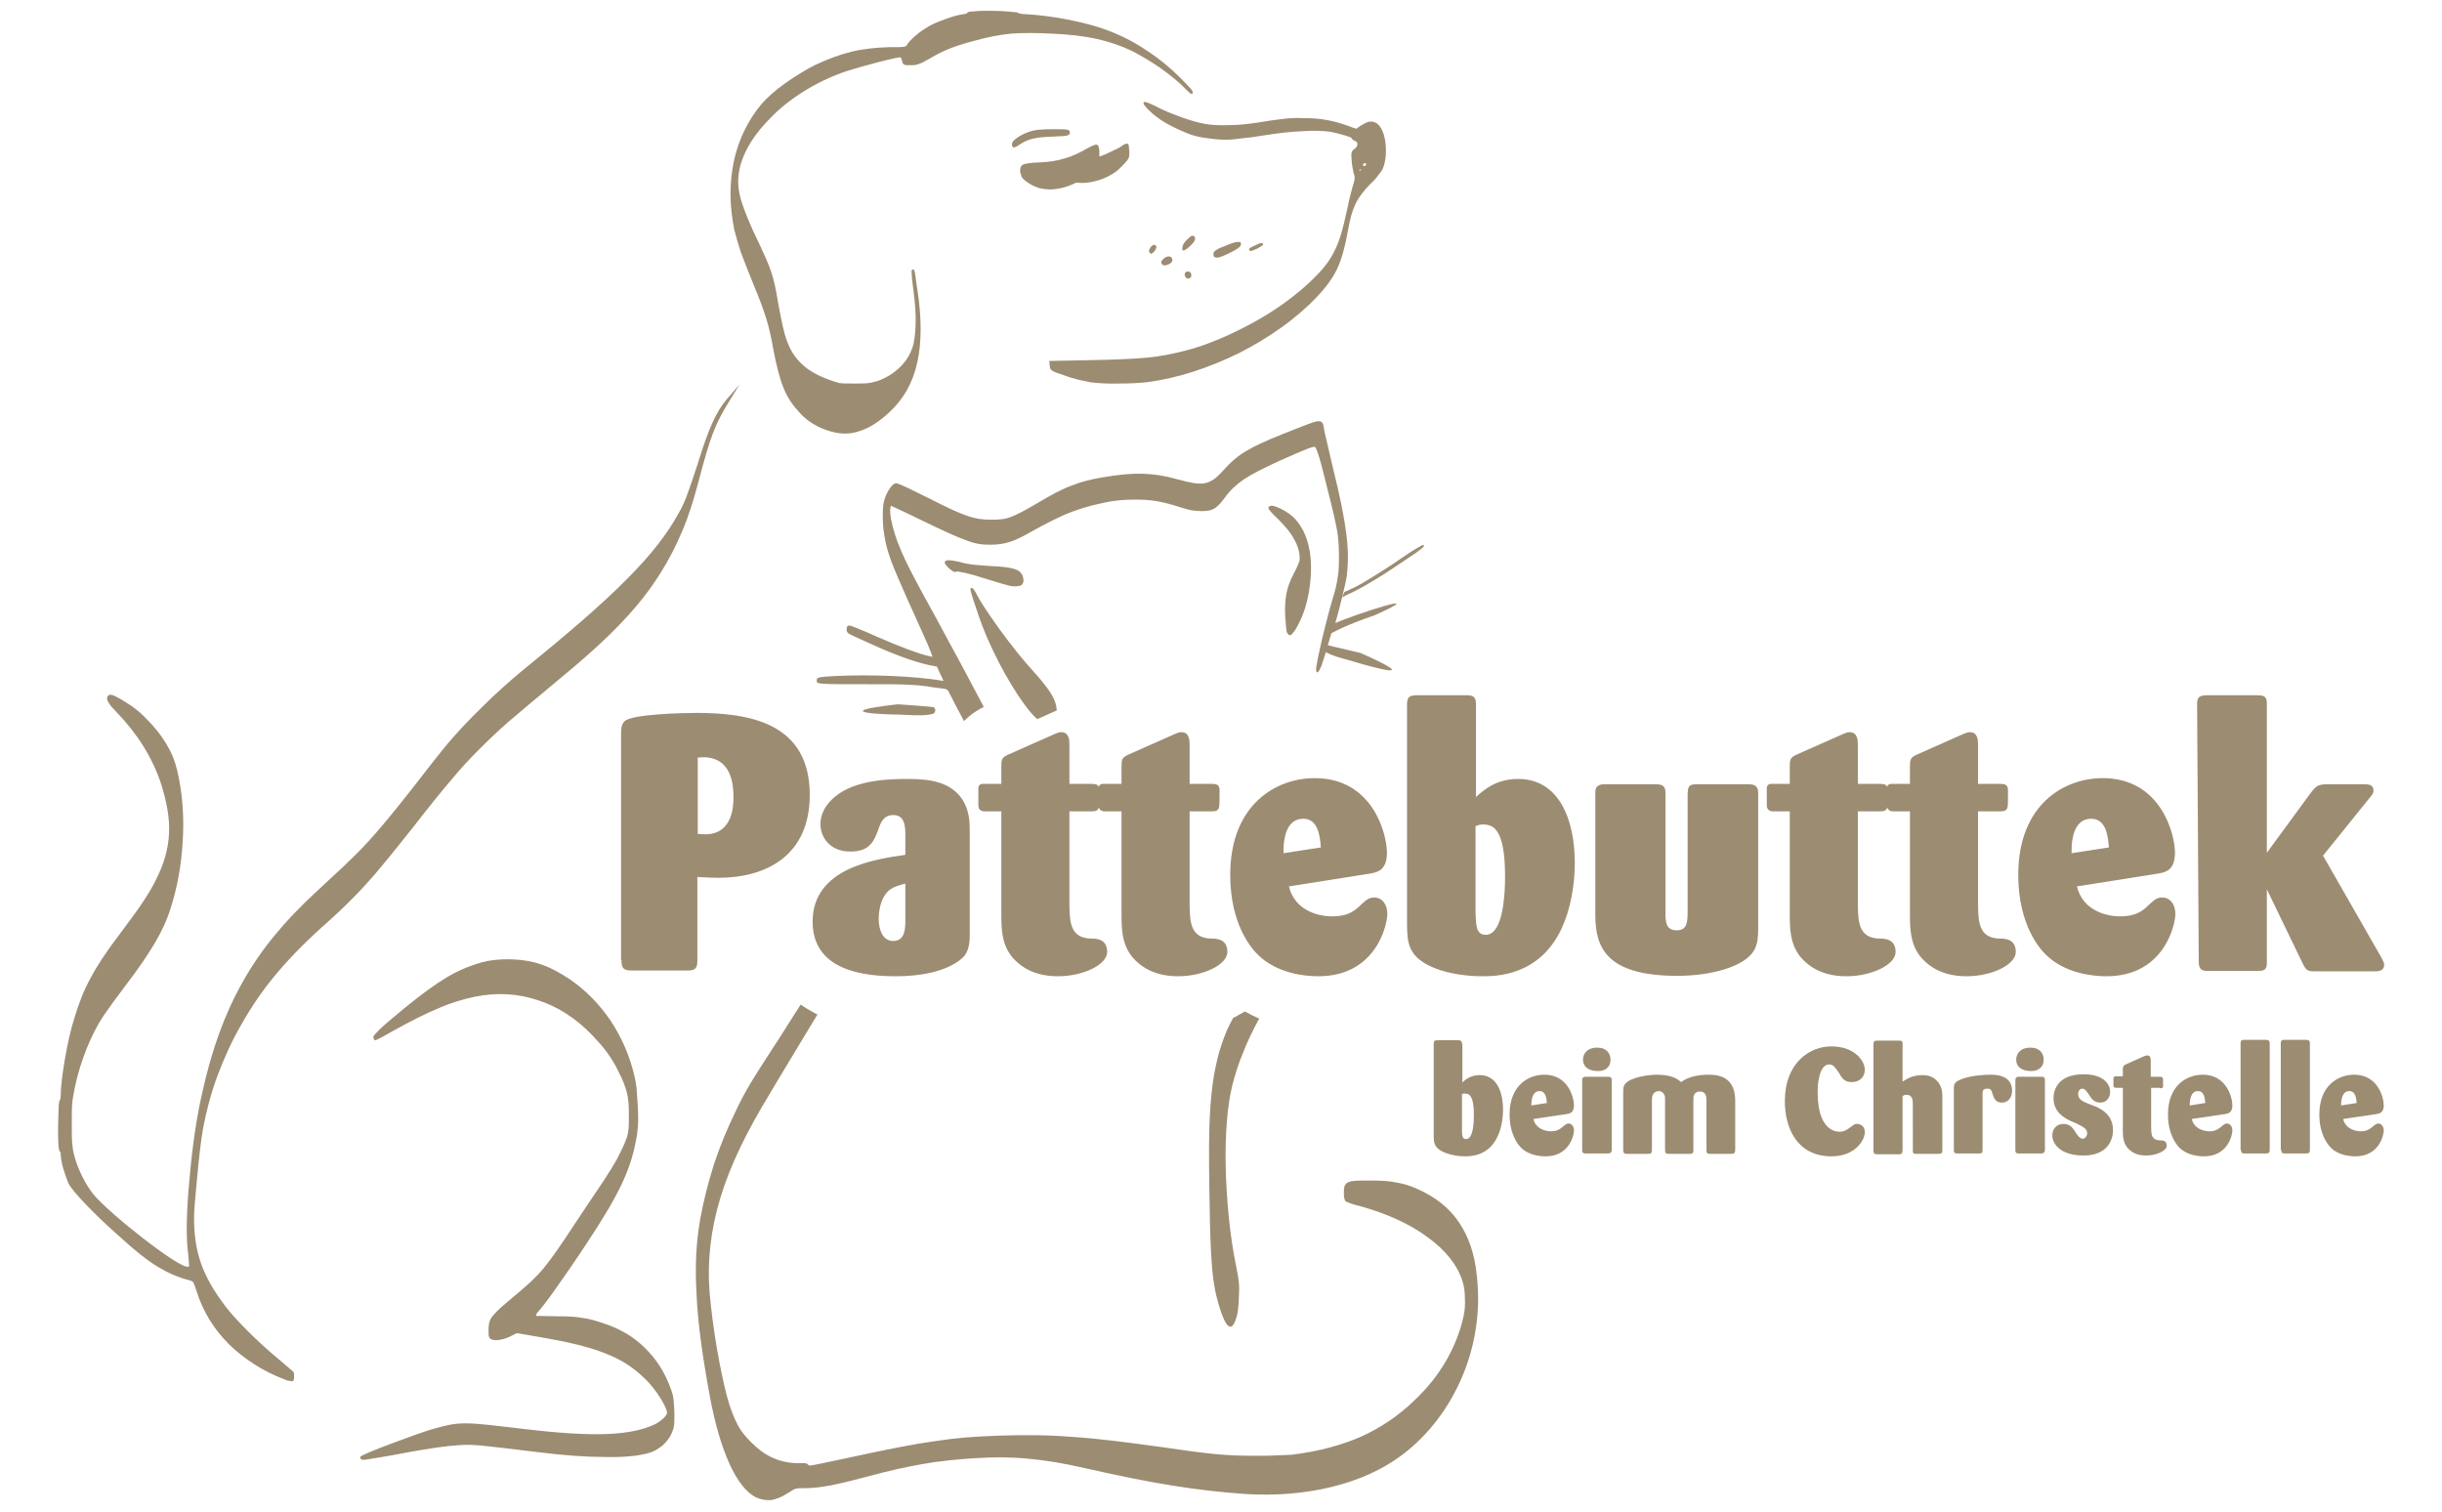 <?xml version="1.0" encoding="utf-8"?>
<!-- Generator: Adobe Illustrator 26.3.1, SVG Export Plug-In . SVG Version: 6.00 Build 0)  -->
<svg version="1.1" id="Calque_1" xmlns="http://www.w3.org/2000/svg" xmlns:xlink="http://www.w3.org/1999/xlink" x="0px" y="0px"
	 viewBox="0 0 595.3 368.5" style="enable-background:new 0 0 595.3 368.5;" xml:space="preserve">
<style type="text/css">
	.st0{fill:#9C8C72;}
</style>
<path class="st0" d="M577.5,194.7c0.5-0.6,1.1-1.2,1.1-2c0-1.5-1.4-1.5-2.3-1.5h-8.9c-2.3,0-2.8,0.4-4.1,2.1l-10.7,14.6v-36.5
	c0-1.8-1-1.9-2.5-1.9h-12.1c-1.7,0-2.4,0.4-2.4,2l0.4,62.8c0,1.8,0.5,2.4,2.1,2.4h12.3c1.2,0,2.2-0.1,2.2-1.8v-18.1l8.8,18.2
	c0.8,1.6,1.2,1.8,2.8,1.8h14.6c0.8,0,2.4,0,2.4-1.6c0-0.6-0.4-1.1-0.7-1.8l-14.2-24.8L577.5,194.7z M505,208
	c-0.1-4.1,0.9-8.4,4.8-8.4c3.8,0,4.1,4.7,4.3,7L505,208z M525.9,213c1.7-0.3,4.3-0.6,4.3-5.1c0-4.7-3.5-18.2-17.6-18.2
	c-9.4,0-20.6,6.4-20.6,23.6c0,12.2,5.3,18.1,6.9,19.6c4.5,4.3,10.9,5.1,14.6,5.1c14.1,0,16.8-12.6,16.8-15.2c0-2.5-1.4-4-3.2-4
	c-1.4,0-2,0.6-4,2.5c-1.3,1.1-2.9,2.1-6.3,2.1c-3,0-9-1.2-10.5-7.3L525.9,213z M487.4,197.8c0.9,0,1.8,0,2-1.1
	c0.1-0.2,0.1-2.7,0.1-4c0-1.5-0.8-1.6-2.1-1.6h-5.2v-9.4c0-1.1,0-3.2-2-3.2c-0.6,0-1,0.2-1.5,0.4l-11.5,5.1
	c-1.5,0.7-1.6,1.2-1.6,2.9v4.2h-4.5c-0.7,0-1.1,0.4-1.1,1.1v3.9c0,0.6,0,1.5,1.3,1.7h4.3v25.5c0,4.4,0.4,8.3,4,11.4
	c3.1,2.7,6.8,3.3,9.8,3.3c6.3,0,12-2.9,12-5.9c0-3.3-2.7-3.3-4.3-3.3c-4.7-0.3-4.8-4.1-4.9-7.9v-23.1H487.4z M458.1,197.8
	c0.9,0,1.8,0,2-1.1c0.1-0.2,0.1-2.7,0.1-4c0-1.5-0.8-1.6-2.1-1.6h-5.2v-9.4c0-1.1,0-3.2-2-3.2c-0.6,0-1,0.2-1.5,0.4l-11.5,5.1
	c-1.5,0.7-1.6,1.2-1.6,2.9v4.2h-4.5c-0.7,0-1.1,0.4-1.1,1.1v3.9c0,0.6,0,1.5,1.3,1.7h4.3v25.5c0,4.4,0.4,8.3,4,11.4
	c3.1,2.7,6.8,3.3,9.8,3.3c6.3,0,12-2.9,12-5.9c0-3.3-2.7-3.3-4.3-3.3c-4.7-0.3-4.8-4.1-4.9-7.9v-23.1H458.1z M428.6,193.3
	c0-1.8-1-2.1-2.4-2.1h-12.8c-1.9,0-1.9,0.9-2,2.3v28.7c0,2.5-0.1,4.6-2.6,4.6c-2.8,0-2.8-2.1-2.8-4.6v-29c0-1.8-1.1-2-2.4-2h-12.4
	c-1.1,0-2.3,0.2-2.3,1.9v30c0,7.9,2.7,14.8,20,14.8c8.1,0,16.6-2.2,18.8-6.4c0.8-1.5,0.9-3.2,0.9-5.4V193.3z M359.8,201.4
	c0.4-0.2,0.9-0.4,1.7-0.4c2.5,0,5.4,1,5.4,12.7c0,4-0.4,14.2-4.7,14.2c-2.4,0-2.4-2.4-2.5-5.5V201.4z M359.8,171.6
	c0-1.9-0.9-2.1-2.4-2.1h-12.1c-1.9,0-2.3,0.6-2.3,2.4v53.6c0.1,4.3,0.1,8,7.2,10.7c3.3,1.2,7.3,1.8,11.1,1.8c3.3,0,14.1,0,19.5-11.9
	c2.1-4.6,3.1-10.5,3.1-15.7c0-10.7-3.9-20.5-13.8-20.5c-5.4,0-8.4,2.7-10.3,4.4V171.6z M312.9,208c-0.1-4.1,0.9-8.4,4.8-8.4
	c3.8,0,4.1,4.7,4.3,7L312.9,208z M333.8,213c1.7-0.3,4.3-0.6,4.3-5.1c0-4.7-3.5-18.2-17.6-18.2c-9.4,0-20.6,6.4-20.6,23.6
	c0,12.2,5.3,18.1,6.9,19.6c4.5,4.3,10.9,5.1,14.6,5.1c14.1,0,16.8-12.6,16.8-15.2c0-2.5-1.4-4-3.2-4c-1.4,0-2,0.6-4,2.5
	c-1.3,1.1-2.9,2.1-6.3,2.1c-3,0-9-1.2-10.5-7.3L333.8,213z M295.2,197.8c0.9,0,1.8,0,2-1.1c0.1-0.2,0.1-2.7,0.1-4
	c0-1.5-0.8-1.6-2.1-1.6H290v-9.4c0-1.1,0-3.2-2-3.2c-0.6,0-1,0.2-1.5,0.4L275,184c-1.5,0.7-1.6,1.2-1.6,2.9v4.2h-4.5
	c-0.7,0-1.1,0.4-1.1,1.1v3.9c0,0.6,0,1.5,1.3,1.7h4.3v25.5c0,4.4,0.4,8.3,4,11.4c3.1,2.7,6.8,3.3,9.8,3.3c6.3,0,12-2.9,12-5.9
	c0-3.3-2.7-3.3-4.3-3.3c-4.7-0.3-4.8-4.1-4.9-7.9v-23.1H295.2z M265.9,197.8c0.9,0,1.8,0,2-1.1c0.1-0.2,0.1-2.7,0.1-4
	c0-1.5-0.8-1.6-2.1-1.6h-5.2v-9.4c0-1.1,0-3.2-2-3.2c-0.6,0-1,0.2-1.5,0.4l-11.5,5.1c-1.5,0.7-1.6,1.2-1.6,2.9v4.2h-4.5
	c-0.7,0-1.1,0.4-1.1,1.1v3.9c0,0.6,0,1.5,1.3,1.7h4.3v25.5c0,4.4,0.4,8.3,4,11.4c3.1,2.7,6.8,3.3,9.8,3.3c6.3,0,12-2.9,12-5.9
	c0-3.3-2.7-3.3-4.3-3.3c-4.7-0.3-4.8-4.1-4.9-7.9v-23.1H265.9z M220.7,224.1c0,2.2,0,5.3-3,5.3c-2.3,0-3.5-2.4-3.5-5.4
	c0-1,0.2-4,1.6-5.9c1.1-1.6,2.4-2,4.9-2.7V224.1z M236.4,202.7c0-2.5-0.1-5.1-1.8-7.8c-2.8-4.2-7.7-5-13.2-5
	c-4.8,0-9.8,0.3-14.1,2.1c-4.5,1.9-7.3,5.3-7.3,8.9c0,3.1,2.2,6.7,7.3,6.7c4.8,0,5.8-2.6,6.9-5.6c0.5-1.5,1.2-3.3,3.6-3.3
	c2.9,0,2.9,3.1,2.9,5v4.7c-7.7,1.1-22.6,3.3-22.6,16.3c0,11.9,12.4,13.3,20.3,13.3c12.1,0,16.2-4.3,16.8-5.1
	c1.2-1.7,1.2-3.7,1.2-5.6V202.7z M170,184.7c0.4,0,0.9-0.1,1.4-0.1c7.1,0,7.4,7,7.4,9.7c0,1.8,0,9.1-6.9,9.1c-0.5,0-1.4-0.1-1.8-0.1
	V184.7z M151.5,234.1c0,1.8,0.4,2.5,2.4,2.5h13.6c1.7,0,2.5-0.3,2.5-2.3v-20.5c2,0.1,3.5,0.2,5.1,0.2c11.8,0,22.3-5.5,22.3-20.2
	c0-17.7-14.9-20-27.7-20c-3.2,0-15.6,0.3-17.4,2c-0.9,0.8-0.9,2.2-0.9,3.1V234.1z"/>
<path class="st0" d="M570.7,269.5c0-1.7,0.4-3.5,2-3.5c1.6,0,1.7,1.9,1.8,2.9L570.7,269.5z M579.3,271.6c0.7-0.1,1.8-0.3,1.8-2.1
	c0-1.9-1.4-7.5-7.2-7.5c-3.9,0-8.5,2.6-8.5,9.7c0,5,2.2,7.5,2.8,8.1c1.8,1.8,4.5,2.1,6,2.1c5.8,0,6.9-5.2,6.9-6.3
	c0-1-0.6-1.7-1.3-1.7c-0.6,0-0.8,0.3-1.7,1c-0.5,0.4-1.2,0.9-2.6,0.9c-1.2,0-3.7-0.5-4.3-3L579.3,271.6z M556.1,280.3
	c0,0.8,0.3,0.9,1,0.9h5c0.7,0,1-0.1,1-0.9v-25.9c0-0.7-0.3-0.9-1-0.9h-5.1c-0.5,0-1,0-1,0.8V280.3z M546.3,280.3
	c0,0.8,0.3,0.9,1,0.9h5c0.7,0,1-0.1,1-0.9v-25.9c0-0.7-0.3-0.9-1-0.9h-5.1c-0.5,0-1,0-1,0.8V280.3z M533.8,269.5
	c0-1.7,0.4-3.5,2-3.5c1.6,0,1.7,1.9,1.8,2.9L533.8,269.5z M542.4,271.6c0.7-0.1,1.8-0.3,1.8-2.1c0-1.9-1.4-7.5-7.2-7.5
	c-3.9,0-8.5,2.6-8.5,9.7c0,5,2.2,7.5,2.8,8.1c1.8,1.8,4.5,2.1,6,2.1c5.8,0,6.9-5.2,6.9-6.3c0-1-0.6-1.7-1.3-1.7
	c-0.6,0-0.8,0.3-1.7,1c-0.5,0.4-1.2,0.9-2.6,0.9c-1.2,0-3.7-0.5-4.3-3L542.4,271.6z M526.5,265.3c0.4,0,0.8,0,0.8-0.4
	c0-0.1,0-1.1,0-1.7c0-0.6-0.3-0.7-0.9-0.7h-2.1v-3.9c0-0.4,0-1.3-0.8-1.3c-0.3,0-0.4,0.1-0.6,0.1l-4.7,2.1c-0.6,0.3-0.7,0.5-0.7,1.2
	v1.7h-1.8c-0.3,0-0.5,0.2-0.5,0.5v1.6c0,0.3,0,0.6,0.5,0.7h1.8v10.5c0,1.8,0.2,3.4,1.7,4.7c1.3,1.1,2.8,1.3,4,1.3c2.6,0,5-1.2,5-2.4
	c0-1.3-1.1-1.3-1.8-1.3c-2-0.1-2-1.7-2-3.3v-9.5H526.5z M508.9,269c-1.2-0.5-2.3-1-2.3-2.3c0-0.7,0.4-1.3,1-1.3
	c0.7,0,1.1,0.7,1.6,1.4c0.6,1,1.3,2,2.8,2c1.6,0,2.4-1.3,2.4-2.6c0-2-1.7-4.3-6.5-4.3c-6.2,0-7.3,3.8-7.3,5.8c0,3.4,2.6,4.8,4,5.5
	l1.6,0.7c1.8,0.9,2.6,1.3,2.6,2.4c0,0.8-0.6,1.3-1.1,1.3c-0.7,0-1.2-0.8-1.5-1.2c-0.3-0.5-0.5-0.8-0.8-1.2c-0.3-0.4-1-1.2-2.4-1.2
	c-1.8,0-2.7,1.4-2.7,2.8c0,1.9,1.8,4.9,7.6,4.9c5.7,0,7.2-3.6,7.2-6.2c0-3.6-2.7-5-3.9-5.6L508.9,269z M498.2,258.3
	c0-1.4-0.9-2.9-3.2-2.9c-2.7,0-3.5,1.7-3.5,2.9c0,2,1.7,2.8,3.5,2.8C496.4,261.2,498.2,260.5,498.2,258.3z M498.5,263.4
	c0-0.7-0.2-0.9-0.9-0.9h-5.4c-0.8,0-0.9,0.4-0.9,0.9v16.8c0,0.6,0,1,0.8,1h5.5c0.4,0,0.9-0.1,0.9-0.9V263.4z M483.3,266.8
	c0-0.8,0-1.4,1.2-1.4c0.8,0,1,0.4,1.2,1.2c0.4,1.1,0.7,2.2,2.3,2.2c1.6,0,2.5-1.3,2.5-2.9c0-3.9-4.2-3.9-5.3-3.9
	c-1.4,0-4.4,0.2-6.5,0.9c-2.4,0.8-2.4,1.4-2.4,2.7v14.7c0,0.7,0.1,0.9,0.9,0.9h5.2c0.7,0,0.9-0.1,0.9-0.9V266.8z M466.3,280.5
	c0,0.8,0.3,0.8,1,0.8h5.2c0.7,0,1-0.1,1-0.9v-13c0-1.1-0.1-2.7-1.4-4c-1.2-1.2-2.7-1.3-3.5-1.3c-2.4,0-3.9,1-4.8,1.6v-9.2
	c0-0.8-0.3-0.8-0.9-0.8h-5.3c-0.6,0-0.9,0.1-0.9,0.8v25.9c0,0.7,0.2,1,0.8,1h5.4c0.7,0,0.8-0.2,0.9-0.9v-13.3
	c0.2-0.1,0.5-0.3,0.9-0.3c1.6,0,1.6,1.4,1.6,2.4V280.5z M448.8,262.4c0.6,0.9,1.3,1.4,2.6,1.4c2,0,3.2-1.3,3.2-3
	c0-2.1-2.4-5.7-8.2-5.7c-5.4,0-11.3,4.2-11.3,13.3c0,6.5,2.9,13.5,11.4,13.5c5.7,0,8.1-3.9,8.1-5.9c0-1.3-0.9-2-1.9-2
	c-0.5,0-0.7,0.1-1.6,0.8c-0.7,0.5-1.4,1.1-2.7,1.1c-1.1,0-2.4-0.5-3.4-1.8c-1.4-1.8-1.9-4.7-1.9-8c0-3.2,0.8-6.6,2.8-6.6
	c0.9,0,1.4,0.6,2,1.5C448.3,261.5,448.5,261.9,448.8,262.4z M395.7,280.4c0,0.7,0.3,0.9,0.9,0.9h5.1c0.8,0,1-0.2,1-1v-11.8
	c0-0.9,0-1.4,0.4-1.9c0.3-0.4,0.8-0.6,1.3-0.6c0.5,0,1,0.3,1.2,0.7c0.3,0.4,0.3,0.7,0.3,1.7v12c0,0.8,0.3,0.9,1,0.9h5
	c0.8,0,0.9-0.3,0.9-0.9v-11.8c0-1,0-1.3,0.2-1.7c0.1-0.3,0.5-0.8,1.4-0.8c1.5,0,1.6,1.3,1.6,2.3v12c0,0.6,0.1,0.9,0.9,0.9h5.2
	c0.7,0,0.9-0.3,0.9-1v-12.2c-0.1-4.4-2.5-6.1-6.4-6.1c-2.4,0-4.9,0.4-6.8,1.8c-0.9-0.8-2.3-1.8-6-1.8c-1.6,0-6.1,0.5-7.6,2.2
	c-0.4,0.5-0.5,0.8-0.5,2.3V280.4z M392.6,258.3c0-1.4-0.9-2.9-3.2-2.9c-2.7,0-3.5,1.7-3.5,2.9c0,2,1.7,2.8,3.5,2.8
	C390.9,261.2,392.6,260.5,392.6,258.3z M392.9,263.4c0-0.7-0.2-0.9-0.9-0.9h-5.4c-0.8,0-0.9,0.4-0.9,0.9v16.8c0,0.6,0,1,0.8,1h5.5
	c0.4,0,0.9-0.1,0.9-0.9V263.4z M373.3,269.5c0-1.7,0.4-3.5,2-3.5c1.6,0,1.7,1.9,1.8,2.9L373.3,269.5z M381.9,271.6
	c0.7-0.1,1.8-0.3,1.8-2.1c0-1.9-1.4-7.5-7.2-7.5c-3.9,0-8.5,2.6-8.5,9.7c0,5,2.2,7.5,2.8,8.1c1.8,1.8,4.5,2.1,6,2.1
	c5.8,0,6.9-5.2,6.9-6.3c0-1-0.6-1.7-1.3-1.7c-0.6,0-0.8,0.3-1.7,1c-0.5,0.4-1.2,0.9-2.6,0.9c-1.2,0-3.7-0.5-4.3-3L381.9,271.6z
	 M356.4,266.7c0.2-0.1,0.4-0.1,0.7-0.1c1,0,2.2,0.4,2.2,5.2c0,1.6-0.1,5.9-1.9,5.9c-1,0-1-1-1-2.3V266.7z M356.4,254.5
	c0-0.8-0.4-0.9-1-0.9h-5c-0.8,0-0.9,0.3-0.9,1v22.1c0,1.8,0,3.3,3,4.4c1.3,0.5,3,0.8,4.6,0.8c1.3,0,5.8,0,8-4.9
	c0.9-1.9,1.3-4.3,1.3-6.5c0-4.4-1.6-8.4-5.7-8.4c-2.2,0-3.5,1.1-4.2,1.8V254.5z"/>
<path class="st0" d="M288.3,60c0.1-0.4,0.4-0.9,0.8-1.3c0.4-0.4,0.8-0.8,1.2-1.1c0.3-0.1,0.5-0.2,0.6-0.1c0.2,0.1,0.4,0.2,0.4,0.5
	c0.1,0.2,0,0.5-0.2,0.9c-0.2,0.3-0.5,0.6-0.9,1c-0.7,0.7-1.2,1-1.5,1.1C288.2,61.2,288.1,60.9,288.3,60 M280.2,61.5
	c-0.1-0.1-0.1-0.2-0.1-0.3c0-0.2,0.1-0.5,0.3-0.8c0.2-0.3,0.4-0.5,0.6-0.6c0.1-0.1,0.3-0.1,0.4-0.1c0.1,0,0.2,0,0.3,0.1
	c0.1,0.1,0.2,0.2,0.2,0.4c0,0.1,0,0.3-0.1,0.4c-0.1,0.3-0.3,0.6-0.6,0.9c-0.2,0.2-0.4,0.3-0.6,0.4C280.5,61.8,280.3,61.7,280.2,61.5
	z M295.8,61.8c0.1-0.3,0.2-0.6,0.8-0.9c0.4-0.3,1.1-0.6,2.2-1c1.4-0.6,2.3-0.9,2.8-0.9c0.9-0.1,1.1,0.2,0.8,0.9
	c-0.1,0.4-1.3,1.1-2.5,1.7c-1.2,0.6-2.6,1.2-3.1,1.2c-0.4,0-0.6,0-0.8-0.2C295.8,62.4,295.8,62.1,295.8,61.8z M283.2,64.3
	c-0.1-0.1-0.1-0.3-0.1-0.4c0-0.2,0.2-0.4,0.3-0.6c0.2-0.2,0.4-0.3,0.6-0.5c0.3-0.2,0.7-0.3,1-0.3c0.2,0,0.4,0.2,0.6,0.3
	c0.1,0.1,0.2,0.3,0.2,0.5c0,0.2,0,0.3-0.1,0.5c-0.1,0.2-0.4,0.4-0.7,0.6c-0.5,0.2-0.8,0.3-1.1,0.3C283.6,64.7,283.4,64.6,283.2,64.3
	z M288.9,67.4c-0.1-0.2-0.1-0.4-0.1-0.6c0-0.1,0.1-0.3,0.2-0.4c0.1-0.1,0.2-0.2,0.4-0.2c0.2-0.1,0.4,0,0.6,0.1
	c0.2,0.1,0.4,0.3,0.4,0.6c0,0.1,0,0.3,0,0.4c0,0.2-0.1,0.3-0.2,0.4c-0.1,0.1-0.3,0.2-0.5,0.2c-0.2,0-0.3,0-0.5-0.1
	C289.1,67.6,289,67.5,288.9,67.4L288.9,67.4z M246.7,142.9c-0.3,0-0.9-0.2-1.7-0.4c-0.8-0.2-1.8-0.5-2.7-0.8c-3.2-1-5.5-1.7-6.9-2
	c-1.4-0.3-2.1-0.4-2.2-0.4c-0.2,0.2-0.5,0.2-0.8,0c-0.3-0.1-0.6-0.4-1-0.7c-1.2-1.1-1.5-1.8-0.5-2c0.6-0.1,2,0.1,4.2,0.7
	c0.5,0.1,1.4,0.3,2.5,0.4c1.2,0.1,2.5,0.2,3.9,0.3c2.6,0.1,4.3,0.3,5.4,0.6c1.2,0.3,1.8,0.7,2.2,1.4c0.1,0.2,0.3,0.5,0.3,0.8
	c0.1,0.3,0.1,0.6,0.1,0.9c-0.1,0.5-0.3,0.9-0.8,1.1C248.2,142.9,247.5,143,246.7,142.9z M313.7,154.1c-0.1-0.2-0.1-0.7-0.2-1.4
	c-0.1-0.7-0.1-1.6-0.2-2.5c-0.1-2.2,0-3.9,0.3-5.5c0.3-1.6,0.9-3.2,1.9-5.1c0.7-1.3,1-2.1,1.2-2.6c0.2-0.5,0.1-0.9,0.1-1.6
	c-0.1-1.3-0.6-2.7-1.4-4.1c-0.8-1.4-1.9-2.8-3.4-4.3c-0.7-0.7-1.4-1.4-1.9-1.9c-0.5-0.6-0.9-1-0.9-1.2c0-0.1,0-0.2,0.1-0.3
	c0.1-0.2,0.4-0.3,0.8-0.3c0.3,0,0.7,0.1,1.1,0.3c1.2,0.4,2.9,1.4,4,2.4c1,0.9,1.8,2.1,2.5,3.4c0.7,1.4,1.2,2.9,1.5,4.6
	c0.5,2.5,0.5,5.7,0.1,8.8c-0.4,3.1-1.2,6.2-2.4,8.6c-0.7,1.5-1.3,2.5-1.8,3C314.6,155.1,314.1,155,313.7,154.1z M252.6,175.1
	c-1.7-1.6-3.9-4.6-6-8.1c-2.1-3.4-4.2-7.5-5.9-11.4c-0.8-1.8-1.9-4.7-2.7-7.2c-0.9-2.6-1.6-4.8-1.4-5c0,0,0,0,0.1,0
	c0.2-0.1,0.3-0.1,0.5,0.1c0,0.1,0.1,0.1,0.2,0.2c0.2,0.3,0.5,0.8,0.8,1.4c0.9,1.8,3.1,5,5.6,8.5c2.5,3.4,5.4,7.1,7.7,9.6
	c2.2,2.4,3.6,4.2,4.6,5.7c1,1.6,1.4,2.8,1.5,4.1l0,0.2l-4.7,2.1L252.6,175.1z M218.8,171.7c0.1,0,3.2,0.2,5.6,0.4
	c1.7,0.1,3.1,0.3,3.2,0.3c0.2,0.1,0.3,0.2,0.3,0.4c0.1,0.1,0.1,0.3,0.1,0.4c0,0.1-0.1,0.3-0.1,0.4c-0.1,0.2-0.3,0.3-0.4,0.4l0,0
	c-1.7,0.5-4,0.4-6.3,0.3c-0.7,0-1.4-0.1-2.1-0.1C215.9,174.2,201.3,173.7,218.8,171.7z M298.7,322.3c-0.4-0.7-1-2.2-1.5-3.9
	c-0.5-1.7-1-3.6-1.2-5.1c-0.4-2.3-0.6-4.8-0.8-8.5c-0.2-3.7-0.3-8.6-0.4-15.6c-0.1-7.4-0.1-12.6,0.1-16.6c0.2-4.1,0.5-7.1,1-10.2
	c0.5-2.9,1.1-5.5,1.9-7.8c0.8-2.4,1.7-4.5,2.8-6.4l0-0.1l0.1,0c0.5-0.2,0.9-0.4,1.3-0.7c0.4-0.2,0.9-0.5,1.3-0.7l0.2-0.1l0.2,0.1
	c0.5,0.3,1,0.5,1.5,0.8c0.5,0.2,1,0.5,1.5,0.7l0.3,0.1l-0.2,0.3c-1.5,2.8-2.8,5.5-3.8,8.1c-1.1,2.6-1.9,5.2-2.6,7.9
	c-1.2,4.8-1.8,12.1-1.6,20.1c0.2,8,1,16.5,2.5,23.8c0.4,1.9,0.6,3.1,0.7,4.2c0.1,1.1,0.1,2.1,0,3.6c0,1.1-0.1,2.1-0.2,2.9
	c-0.1,0.8-0.2,1.5-0.4,2c-0.4,1.3-0.8,2-1.2,2.2C299.6,323.5,299.2,323.2,298.7,322.3z M184.2,365c-2.3-1.2-4.5-4-6.4-8.2
	c-1.9-4.2-3.5-9.7-4.7-16.1c-1.9-10.2-3-18.3-3.3-25.2c-0.4-6.9-0.1-12.6,0.9-18.3c0.8-4.4,1.9-8.8,3.3-13.2c1.4-4.3,3.2-8.7,5.3-13
	c1.3-2.8,2.3-4.6,3.6-6.8c1.3-2.2,3-4.8,5.7-9c0.9-1.3,1.9-2.9,2.9-4.5c1.1-1.7,2.3-3.7,3.5-5.5l0.2-0.3l0.3,0.2
	c0.5,0.4,1.1,0.7,1.7,1.1c0.6,0.3,1.2,0.7,1.8,1l0.3,0.1l-0.2,0.3c-2.5,4.1-5.1,8.5-7.6,12.6c-2.3,3.8-4.3,7.2-5.9,9.9
	c-5.2,8.9-8.8,17-10.8,24.8c-2,7.8-2.5,15.4-1.5,23.4c0.5,4.6,1.2,9.2,2,13.4c0.8,4.2,1.6,7.8,2.4,10.4c0.7,2.2,1.4,3.9,2.2,5.4
	c0.8,1.5,1.9,2.8,3.2,4.1c1.8,1.8,3.6,3.1,5.5,3.9c1.9,0.8,3.9,1.2,5.9,1.2c0.7,0,1.3,0,1.7,0c0.5,0.1,0.8,0.2,0.8,0.4l0,0
	c0,0,0,0,0.1,0.1c0.1,0,0.2,0.1,0.3,0.1c0.1,0,1.3-0.2,3.2-0.6c1.8-0.4,4.4-0.9,7.1-1.5c9.2-2,15.3-3.2,20.5-3.9
	c5.2-0.8,9.5-1.1,15.2-1.3c6-0.2,11.7-0.2,18,0.3c6.3,0.4,13.2,1.3,21.9,2.5c6.1,0.9,9.9,1.4,13.1,1.7c3.2,0.3,5.8,0.4,9.5,0.4
	c1.9,0,3.9,0,5.6-0.1c1.7-0.1,3.1-0.1,3.8-0.2c6.3-0.8,11.8-2.3,16.6-4.4c4.8-2.2,9.1-5.1,12.9-8.8c3.2-3,5.8-6.3,7.8-9.8
	c2-3.5,3.4-7.1,4.2-10.8c0.3-1.3,0.4-2.9,0.3-4.4c0-1.5-0.2-3-0.6-4.1c-1.2-3.9-4.2-7.6-8.5-10.7c-4.3-3.2-10-5.8-16.6-7.6
	c-0.8-0.2-1.6-0.4-2.1-0.6c-0.6-0.2-1-0.4-1.2-0.5c-0.2-0.1-0.3-0.4-0.4-0.8c-0.1-0.4-0.1-0.8-0.1-1.3c0-1.4,0.1-2.1,1.1-2.6
	c0.9-0.4,2.4-0.4,5.4-0.4c2.6,0,4.6,0.1,6.4,0.5c1.8,0.3,3.4,0.8,5.1,1.6c4.3,1.9,7.6,4.5,10,8c2.4,3.5,3.9,7.8,4.4,13
	c1,8.5-0.3,17-3.5,24.6c-3.2,7.6-8.2,14.3-14.7,19.2c-4.8,3.6-10.6,6.2-17.2,7.8c-6.5,1.6-13.8,2.2-21.3,1.7c-5.5-0.4-11.1-1-17.3-2
	c-6.3-1-13.2-2.4-21.6-4.3c-5.2-1.2-9.6-1.9-13.9-2.3c-4.3-0.4-8.4-0.4-13-0.1c-4.6,0.3-8.5,0.7-12.5,1.4c-4,0.7-8.1,1.6-12.9,2.9
	c-3.8,1-6.9,1.8-9.5,2.3c-2.6,0.5-4.7,0.7-6.4,0.7c-1.1,0-1.6,0-2.1,0.1c-0.5,0.1-0.9,0.4-1.7,0.9c-1.7,1.1-3.1,1.7-4.4,1.9
	C186.7,365.8,185.5,365.6,184.2,365z M267.9,38.2c1-0.3,2.1-0.8,3.1-1.3c1.1-0.5,2.1-1,2.6-1.4c0.2-0.2,0.5-0.3,0.7-0.4
	c0.3-0.1,0.5-0.1,0.7,0l0,0c0.1,0.1,0.2,0.4,0.2,0.8c0,0.3,0.1,0.7,0.1,1.1c0,0.7,0,1.2-0.2,1.6c-0.2,0.4-0.5,0.8-1.2,1.5
	c-0.4,0.4-0.8,0.8-1.3,1.3c-0.5,0.4-1,0.8-1.4,1c-1.3,0.8-2.9,1.5-4.4,1.8c-1.5,0.4-3.1,0.5-4.4,0.3c-1.4,0.7-3,1.3-4.5,1.5
	c-1.5,0.3-3,0.2-4.4-0.1c-0.7-0.2-1.7-0.6-2.5-1.1c-0.8-0.5-1.6-1.1-1.9-1.6c-0.1-0.1-0.1-0.2-0.1-0.3c-0.2-0.5-0.4-1.1-0.3-1.5
	c0-0.5,0.2-1,0.6-1.2c0,0,0.1,0,0.1-0.1l0,0c0.2-0.1,0.7-0.2,1.4-0.3c0.7-0.1,1.6-0.2,2.5-0.2c2.5-0.1,4.4-0.4,6.3-1
	c1.8-0.5,3.5-1.3,5.4-2.4c0.5-0.3,1-0.5,1.4-0.7c0.5-0.2,0.8-0.3,1-0.2c0.3,0.1,0.4,0.3,0.5,0.8c0.1,0.4,0.1,0.9,0.1,1.6V38.2z
	 M304.8,60.4c0.3-0.2,1.4-0.7,2.1-1c0.2-0.1,0.4-0.1,0.5-0.1c0.3-0.1,0.4,0,0.5,0.1c0,0,0,0.1,0,0.2c0,0.2-0.7,0.6-1.4,1
	c-0.7,0.3-1.4,0.6-1.6,0.6c-0.1,0-0.1,0-0.2-0.1c-0.1-0.1-0.2-0.2-0.2-0.3v0c0-0.1,0-0.1,0-0.2l0,0
	C304.7,60.6,304.7,60.5,304.8,60.4L304.8,60.4z M333,40.1c0-0.1,0-0.1,0-0.2c0-0.1-0.1-0.1-0.2-0.1c-0.1,0-0.1-0.1-0.2,0
	c-0.1,0-0.2,0-0.2,0.1c-0.1,0.1-0.1,0.1-0.1,0.2c0,0.1,0,0.2,0,0.2c0,0.1,0.1,0.1,0.1,0.2c0.1,0,0.1,0,0.2,0c0.1,0,0.2-0.1,0.2-0.1
	C333,40.3,333,40.2,333,40.1z M331.8,41.4C331.8,41.3,331.8,41.3,331.8,41.4c0-0.1,0-0.1-0.1-0.1c0,0-0.1,0-0.1,0
	c-0.1,0-0.2,0.1-0.2,0.2c0,0.1-0.1,0.1,0,0.1c0,0,0,0,0.1,0c0.1,0,0.2-0.1,0.2-0.1C331.8,41.5,331.8,41.4,331.8,41.4z M265.9,93.2
	c-0.7-0.1-1.8-0.4-2.9-0.6c-1.1-0.3-2.3-0.6-3.3-1c-1.8-0.6-2.7-0.9-3.1-1.2c-0.6-0.3-0.6-0.6-0.7-1.2l-0.1-1.2l10-0.2
	c6-0.1,10.2-0.3,13.7-0.6c3.4-0.3,6.2-0.9,9.4-1.7c5.2-1.3,11-3.8,16.5-6.8c5.5-3,10.6-6.7,14.5-10.5c2.5-2.4,4.2-4.5,5.4-7
	c1.3-2.5,2.1-5.5,3-9.7c0.2-1,0.5-2.2,0.7-3.2c0.3-1.1,0.5-2,0.7-2.7c0.3-1,0.5-1.5,0.5-2c0.1-0.4,0-0.8-0.2-1.3
	c-0.1-0.4-0.2-0.9-0.3-1.5c-0.1-0.6-0.2-1.2-0.2-1.8c-0.1-1-0.1-1.5,0-1.8c0.1-0.4,0.3-0.6,0.7-0.9c0.3-0.2,0.5-0.4,0.6-0.7
	c0.1-0.2,0.1-0.3,0.1-0.5c0-0.2-0.1-0.3-0.1-0.4c-0.1-0.1-0.2-0.2-0.4-0.3c-0.2-0.1-0.4-0.2-0.6-0.3c-0.2-0.2-0.3-0.3-0.3-0.5
	c0,0-0.7-0.3-1.7-0.6c-1.1-0.3-2.5-0.7-3.7-0.9c-1.6-0.2-4-0.3-6.8-0.1c-2.8,0.1-6,0.5-9.1,1c-1.5,0.2-3,0.5-4.4,0.6
	c-1.4,0.2-2.7,0.3-3.3,0.4c-1.3,0.1-2.9,0.1-4.6-0.1c-1.6-0.2-3.3-0.4-4.7-0.8c-1.2-0.3-3-1.1-4.7-1.9c-1.7-0.8-3.4-1.8-4.4-2.6
	c-1-0.7-1.8-1.5-2.4-2.1c-0.3-0.3-0.5-0.6-0.7-0.8c-0.2-0.3-0.3-0.6-0.2-0.8l0,0c0.1-0.1,0.7,0,1.4,0.3c0.6,0.3,1.4,0.6,2.3,1.1
	c1.8,0.9,3.9,1.7,5.8,2.4c2,0.7,3.8,1.2,5.4,1.5c1.6,0.3,3.8,0.4,6.1,0.3c2.3,0,4.7-0.3,6.7-0.6c2.5-0.4,4.4-0.7,6.2-0.9
	c1.8-0.2,3.4-0.3,5.1-0.2c1.9,0,3.6,0.1,5.3,0.4c1.7,0.3,3.3,0.7,5,1.3l2.5,0.9l1-0.7c0.8-0.5,1.4-0.8,2-1c0.6-0.1,1.2-0.1,1.7,0.2
	l0,0c1.2,0.5,2.1,2.4,2.4,4.6c0.3,2.2,0.2,4.7-0.6,6.6l0,0c-0.1,0.3-0.5,0.9-1.1,1.6c-0.5,0.7-1.2,1.5-2,2.2
	c-1.7,1.8-2.8,3.2-3.6,4.9c-0.8,1.7-1.3,3.6-1.8,6.4c-0.7,4-1.5,6.8-2.6,9.3c-1.2,2.4-2.7,4.5-5,6.9c-5,5.3-11.7,10-19,13.7
	c-7.3,3.6-15.2,6.2-22.6,7.1c-1.7,0.2-4.2,0.3-6.7,0.3C270,93.6,267.5,93.4,265.9,93.2z M202.6,105.2c-1.5-0.4-2.9-1-4.1-1.7
	c-1.2-0.7-2.4-1.6-3.4-2.7c-1.7-1.8-3-3.6-4-6c-1-2.4-1.8-5.5-2.6-9.7c-0.5-3-1-5.1-1.7-7.4c-0.7-2.3-1.6-4.7-3.1-8.3
	c-1.3-3.2-2.3-5.8-3.1-7.9c-0.7-2.2-1.2-3.9-1.6-5.5c-1.2-5.9-1.2-11.5-0.1-16.7c1.1-5.2,3.4-9.9,6.7-13.9c1.4-1.6,3.4-3.4,5.8-5.1
	c2.4-1.7,5-3.3,7.4-4.5c3-1.4,5.9-2.5,8.8-3.2c2.9-0.7,5.9-1,9.1-1.1c1.9,0,3,0,3.6-0.1c0.5-0.1,0.6-0.2,0.7-0.3
	c0.4-0.7,1.2-1.6,2.3-2.5c1-0.9,2.3-1.7,3.3-2.3c1.3-0.7,2.9-1.3,4.3-1.8c1.4-0.5,2.8-0.9,3.8-1c0.4-0.1,0.7-0.1,0.9-0.2l0.1,0
	c0-0.2,0.2-0.3,0.5-0.4c0.2-0.1,0.5-0.1,0.9-0.1c1.5-0.2,4.2-0.2,7-0.1c1.6,0.1,2.9,0.2,3.6,0.3c0.2,0,0.3,0,0.4,0.1
	c0.1,0,0.2,0.1,0.3,0.2l0.2,0c0.4,0.1,1.2,0.2,2.1,0.2c2.9,0.2,6.1,0.6,9.2,1.2c3.1,0.6,6,1.3,8.4,2.1c3.9,1.3,7.7,3.1,11.2,5.5
	c3.6,2.3,6.9,5.2,10,8.5c0.7,0.7,1.1,1.2,1.2,1.5c0.1,0.2,0.1,0.4,0,0.5c-0.1,0.1-0.3,0.1-0.5,0c-0.2-0.2-0.7-0.6-1.4-1.3
	c-1.5-1.6-3.7-3.3-5.9-4.9c-2.3-1.6-4.7-3-6.8-4.1c-2.9-1.4-5.6-2.3-8.7-3c-3.1-0.7-6.6-1.1-11-1.3c-4.1-0.2-7.1-0.2-9.9,0
	c-2.9,0.3-5.6,0.8-9.2,1.8c-2.3,0.6-4.1,1.2-5.7,1.8c-1.7,0.7-3.2,1.4-5,2.5c-1.2,0.7-2,1.1-2.6,1.3c-0.6,0.2-1.1,0.3-1.9,0.3
	c-0.9,0-1.3,0-1.6-0.1c-0.4-0.2-0.5-0.4-0.6-1c-0.1-0.2-0.1-0.4-0.2-0.6c-0.1-0.1-0.1-0.2-0.2-0.2c-0.2-0.1-2.5,0.4-5.2,1.1
	c-2.7,0.7-5.9,1.6-7.8,2.2c-3.9,1.3-7.4,3-10.6,5c-3.2,2-6.1,4.3-8.6,7c-2.8,2.9-4.8,5.8-6,8.7c-1.2,2.8-1.6,5.6-1.2,8.3
	c0.2,1.4,0.6,2.8,1.3,4.7c0.7,1.9,1.6,4.1,3,7c1.9,4,2.9,6.2,3.6,8.3c0.7,2.1,1.1,4,1.7,7.6c0.8,4.4,1.4,7.3,2.2,9.4
	c0.8,2.1,1.7,3.5,3,4.9c0.9,0.9,1.8,1.7,3,2.4c1.1,0.7,2.4,1.3,4,1.9c1.3,0.5,2,0.7,2.8,0.9c0.8,0.1,1.8,0.1,3.6,0.1
	c1.6,0,2.6,0,3.4-0.1c0.8-0.1,1.4-0.3,2.2-0.5c2-0.7,3.8-1.8,5.3-3.2c1.5-1.4,2.6-3.1,3.2-4.9c0.5-1.3,0.7-3.3,0.8-5.6
	c0.1-2.4-0.1-5.1-0.5-8.2c-0.2-1.3-0.3-2.5-0.4-3.4c-0.1-1-0.1-1.6,0-1.8l0,0c0,0,0.1-0.1,0.2-0.1c0.1,0,0.2,0,0.3,0.1
	c0.1,0,0.1,0.1,0.1,0.2c0,0.1,0.1,0.2,0.1,0.3c0,0.1,0.1,0.6,0.2,1.3c0.1,0.7,0.2,1.7,0.4,2.8c1.1,7.1,1.1,13.1,0,18
	c-1.1,5-3.4,9-6.9,12.2c-2.4,2.2-4.7,3.7-6.9,4.4C207.4,105.9,205.1,105.9,202.6,105.2z M69.4,336.3c-5.3-2-9.9-5-13.6-8.6
	c-3.7-3.7-6.4-8.1-7.9-13c-0.4-1.2-0.6-1.8-0.8-2.1c-0.2-0.3-0.4-0.3-1-0.5c-2.7-0.7-5-1.7-7.7-3.3c-2.6-1.6-5.5-3.9-9.2-7.3
	c-3.2-2.8-6.1-5.6-8.3-7.9c-2.2-2.3-3.8-4.2-4.2-5.1c-0.4-0.9-0.9-2.4-1.3-3.7c-0.4-1.4-0.6-2.7-0.6-3.4c0-0.2,0-0.4,0-0.5
	c-0.1,0-0.2-0.1-0.3-0.3c0-0.1-0.1-0.2-0.1-0.3c-0.1-0.4-0.2-1.2-0.2-2c-0.1-2.2,0-6.2,0.1-8.4c0-0.5,0.1-0.9,0.1-1.2
	c0.1-0.4,0.2-0.6,0.3-0.7l0,0c0-0.2,0.1-0.5,0.1-0.9c0-2,0.4-5.3,1-8.8c0.6-3.5,1.4-7.2,2.3-10c1.1-3.7,2.3-6.8,4-9.9
	c1.7-3.2,3.9-6.5,7.1-10.7c2.6-3.5,4.4-5.9,5.7-7.9c1.3-2,2.3-3.6,3.1-5.3c2-3.9,3-7.5,3.2-11.2c0.2-3.7-0.5-7.7-2-12.4
	c-1-3-2.4-6-4.2-8.9c-1.8-2.9-4-5.7-6.6-8.4c-0.9-0.9-1.5-1.6-1.8-2.1c-0.4-0.6-0.5-0.9-0.5-1.3c0.1-0.6,0.4-0.9,1.1-0.8
	c0.5,0.1,1.3,0.5,2.5,1.2c1.5,0.9,2.7,1.7,3.8,2.6c1.1,0.9,2.2,2,3.4,3.3c1.9,2.1,3.3,4.1,4.4,6.2c1.1,2.1,1.8,4.3,2.3,7
	c1,5,1.3,10.5,0.9,15.9c-0.3,5.4-1.3,10.8-2.9,15.8c-0.9,2.9-2.1,5.5-3.8,8.4c-1.7,2.9-4,6.3-7.3,10.6c-0.9,1.2-1.9,2.6-2.9,3.9
	c-0.9,1.3-1.7,2.4-2.2,3.1c-1.7,2.5-3.1,5.3-4.3,8.3c-1.2,3-2.2,6.2-2.9,9.6c-0.3,1.6-0.5,2.6-0.6,3.8c-0.1,1.2-0.1,2.6-0.1,4.9
	c0,2.2,0,3.6,0.1,4.7c0.1,1.1,0.2,1.9,0.5,3c0.4,1.6,1.1,3.4,1.9,5c0.8,1.7,1.8,3.2,2.7,4.4c2.2,2.6,7.3,7,12.2,10.8
	c4.9,3.8,9.5,6.9,10.7,6.9l0.2,0c0.2,0,0.3,0,0.3-0.1c0-0.4-0.1-1.2-0.2-2.8l-0.1-0.8c-0.5-3.9-0.3-10.5,0.4-17.7
	c0.6-7.2,1.7-15,3.1-21c2.3-10.4,5.4-19.1,9.8-26.9c4.4-7.9,10.2-14.9,17.9-22c2.3-2.2,5.2-4.8,7.1-6.6l0.6-0.6
	c2.3-2.2,4.5-4.4,7-7.3c2.5-2.9,5.3-6.3,8.9-10.9c1.6-2,3.3-4.3,4.9-6.3c1.6-2,3-3.8,3.8-4.7c2.2-2.6,5.1-5.7,8.3-8.8
	c3.1-3.1,6.4-6,9-8.2c11.8-9.6,20.2-16.8,26.2-22.9c6.1-6.1,9.9-11.1,12.7-16.2c0.8-1.4,1.5-2.9,2.2-4.9c0.7-1.9,1.5-4.3,2.5-7.4
	c1.3-4.2,2.4-7.3,3.5-9.7c1.1-2.4,2.2-4.2,3.5-5.7l3.1-3.6l-2.4,3.9c-1.8,2.9-3,5.1-4.1,8c-1.1,2.9-2.1,6.4-3.6,12.1
	c-1.2,4.5-2.4,8.3-3.9,11.8c-1.5,3.5-3.1,6.7-5.1,9.9c-2.8,4.5-5.8,8.3-9.8,12.5c-4,4.2-9.1,8.8-16.3,14.7
	c-5.3,4.4-8.6,7.2-11.3,9.5c-2.6,2.3-4.5,4.1-6.8,6.4c-2.4,2.4-4.4,4.5-6.8,7.4c-2.5,2.9-5.4,6.5-9.6,11.9
	c-5,6.3-8.4,10.5-11.4,13.8c-3,3.3-5.6,5.8-8.9,8.8c-5,4.4-9,8.4-12.5,12.5c-3.5,4.1-6.4,8.3-9.1,13.1c-2.2,3.8-4.1,8-5.7,12.3
	c-1.6,4.3-2.7,8.6-3.5,12.8c-0.5,2.7-1,7.2-1.4,11.5c-0.4,4.3-0.8,8.4-0.8,10.2c0,4.2,0.5,7.8,1.7,11.2c1.2,3.4,3.1,6.7,5.9,10.4
	c1.2,1.6,3.1,3.7,5.4,6c2.3,2.3,4.8,4.6,7.2,6.6c1.1,0.9,2,1.7,2.7,2.3c0.7,0.6,1.2,1,1.3,1.1l0,0c0.2,0.3,0.2,0.7,0.2,1.2
	c0,0.5-0.1,1-0.3,1.1l0,0c-0.1,0.1-0.5,0-0.9-0.1C70.3,336.7,69.9,336.5,69.4,336.3z M87.8,355.2L87.8,355.2
	c0.2-0.4,3.7-1.8,7.7-3.3c4-1.5,8.4-3.1,10.3-3.6c3.2-0.9,4.9-1.3,7.8-1.3c2.8,0,6.7,0.5,14.4,1.4c8.4,1,14.9,1.4,20,1.2
	c5-0.2,8.7-1,11.5-2.3c0.9-0.4,1.6-1,2.2-1.5c0.5-0.5,0.9-1,0.9-1.3c0-0.8-0.7-2.2-1.7-3.8c-1-1.6-2.4-3.4-3.9-4.8
	c-2.7-2.6-5.6-4.5-9.8-6.1c-4.1-1.6-9.4-2.8-16.6-4l-4.6-0.8l-1.6,0.8c-1,0.5-2.1,0.8-3,0.9c-1,0.1-1.8-0.1-2.1-0.6
	c-0.1-0.2-0.2-0.5-0.2-1c0-0.4,0-0.9,0-1.4c0.1-1.2,0.2-2,1.2-3.1c0.9-1.1,2.4-2.4,5.4-4.9c3.1-2.6,4.9-4.2,6.8-6.5
	c1.9-2.3,4-5.3,7.6-10.8l3.6-5.4l3.3-4.9c1.3-2,2.5-3.9,3.5-5.7c0.9-1.8,1.7-3.4,2.2-4.8c0.3-0.8,0.4-1.4,0.5-2.3
	c0.1-0.8,0.1-1.9,0.1-3.6c0-2.3-0.1-3.9-0.5-5.4c-0.4-1.5-1-3.1-2.1-5.2c-0.8-1.7-1.7-3.1-2.7-4.5c-1-1.4-2.2-2.7-3.6-4.2
	c-4-4.2-8.6-7.1-13.4-8.6c-4.8-1.6-10-1.9-15.3-0.8c-2.8,0.6-5.6,1.4-8.8,2.8c-3.2,1.3-6.9,3.2-11.4,5.7c-1,0.6-2,1.1-2.7,1.5
	c-0.7,0.4-1.2,0.6-1.3,0.6c-0.2,0-0.3-0.1-0.4-0.4c0-0.1-0.1-0.3-0.1-0.4c0-0.2,0.5-0.8,1.4-1.7c0.8-0.8,2-1.8,3.4-3
	c4.5-3.8,8-6.5,11-8.5c3-2,5.6-3.3,8.2-4.2c1.9-0.7,3.4-1.1,5-1.3c1.6-0.2,3.2-0.3,5.2-0.2c2.5,0.1,4.7,0.5,7,1.3
	c2.2,0.8,4.4,2,6.8,3.6c3.8,2.6,7.2,6.1,9.9,10.1c2.7,4.1,4.7,8.7,5.8,13.6c0.2,0.9,0.4,1.9,0.5,3.1c0.1,1.2,0.2,2.6,0.3,4.4
	c0.1,2.2,0.1,3.5,0,4.7c-0.1,1.2-0.2,2.1-0.5,3.5c-0.7,3.7-1.8,7.1-3.7,11c-1.9,3.9-4.6,8.4-8.6,14.4c-2.6,4-5.3,7.8-7.4,10.8
	c-2.1,3-3.8,5.1-4.3,5.6c-0.1,0.1-0.2,0.3-0.3,0.5c0,0.1,0,0.2,0,0.3l0,0l5.3,0.1c2.7,0,4.4,0.1,6,0.4c1.6,0.2,3,0.6,5.1,1.3
	c4,1.3,7.4,3.3,10.1,6c2.8,2.7,4.9,6,6.3,9.9c0.4,1.1,0.6,1.8,0.7,2.7c0.1,0.8,0.1,1.7,0.2,3.3c0,1.5,0,2.4-0.1,3.1
	c-0.1,0.7-0.3,1.2-0.6,1.9c-0.5,1.1-1.3,2.1-2.2,2.9c-1,0.8-2.1,1.5-3.3,1.8c-2.3,0.7-5.9,1.1-10.6,1c-4.6,0-10.3-0.4-16.6-1.2
	c-7.1-0.9-11.1-1.3-13.7-1.6c-2.6-0.2-3.7-0.2-5.2-0.1c-1.7,0.1-3.6,0.3-5.7,0.6c-2.1,0.3-4.3,0.7-6.7,1.1c-2.6,0.5-5.2,1-7.2,1.3
	c-2,0.3-3.5,0.6-3.9,0.6c-0.2,0-0.3,0-0.4-0.1c-0.1,0-0.2-0.1-0.3-0.2c-0.1-0.1-0.1-0.2-0.1-0.3C87.8,355.3,87.8,355.3,87.8,355.2z
	 M346.7,133.3C346.7,133.4,346.7,133.4,346.7,133.3C346.7,133.3,346.7,133.3,346.7,133.3L346.7,133.3z M328.8,144.8l-1.6,0.8
	l0.5-1.2l0.1-0.1c0.2-0.1,0.5-0.2,0.9-0.4c0.4-0.2,0.8-0.4,1.3-0.6c1.4-0.7,2.8-1.5,4.7-2.7c1.9-1.2,4.2-2.6,7.2-4.7
	c1.3-0.9,2.5-1.7,3.4-2.2c1-0.6,1.7-1,1.8-0.8l0,0c0.1,0.2-0.1,0.5-0.5,0.8c-0.3,0.2-0.8,0.6-1.3,1c-2.7,1.8-7.5,5.1-9.9,6.5
	c-0.7,0.4-1.7,1-2.7,1.6c-1,0.6-2.1,1.1-3,1.6L328.8,144.8z M217.1,123.5L217.1,123.5 M335.1,150c-3.2,1.1-6.8,2.4-10.4,4.3
	c0,0-0.1,0-0.1,0l-0.5,1.6l-0.4,1.4c0.7,0.2,2,0.5,3.4,0.8c2.2,0.5,4.4,1.1,4.6,1.1c16.2,7.2,2,3.2-1,2.3c-0.6-0.2-1.3-0.4-2-0.6
	c-2-0.5-4-1.1-5.5-1.9c-0.4,1.4-0.8,2.5-1.1,3.4c-0.4,0.9-0.7,1.5-0.9,1.5l-0.1,0c-0.3-0.1-0.3-0.6-0.2-1.4c0.1-0.7,0.3-1.6,0.5-2.7
	c0.9-4.4,2.7-11.3,3.4-13.6c0.7-2.2,1.1-3.9,1.3-5.5c0.3-1.6,0.3-3.3,0.3-5.3c0-2.2-0.1-3.6-0.4-5.8c-0.4-2.1-1-5-2.3-10
	c-1-4-1.6-6.5-2.1-8.1c-0.5-1.5-0.7-2.2-1-2.5c-0.1-0.1-0.5-0.1-1.6,0.3c-1.3,0.5-3.4,1.4-7,3c-3.9,1.8-6.7,3.2-8.7,4.5
	c-2,1.4-3.4,2.7-4.7,4.5c-1,1.4-1.8,2.2-2.6,2.7c-0.9,0.5-1.8,0.6-3.2,0.6c-0.9,0-1.6-0.1-2.4-0.2c-0.8-0.2-1.7-0.4-2.9-0.8
	c-2.1-0.7-3.8-1.1-5.4-1.4c-1.7-0.3-3.3-0.4-5.4-0.4c-1.9,0-3.4,0.1-5,0.3c-1.6,0.2-3.3,0.6-5.4,1.1c-2.3,0.6-4.4,1.3-6.6,2.2
	c-2.2,1-4.7,2.2-7.7,3.9c-2.5,1.4-4.2,2.3-5.8,2.8c-1.6,0.5-3,0.7-4.9,0.7c-2,0-3.5-0.2-5.8-1.1c-2.3-0.8-5.3-2.2-10.3-4.6
	c-2.2-1.1-4.2-2-5.6-2.7c-1.4-0.6-2.3-1.1-2.4-1.1c0,0-0.1,0.1-0.1,0.3c-0.1,0.3-0.1,0.7-0.1,1.1c0,0.5,0.1,1.2,0.2,1.8
	c0.5,2.5,1.2,4.8,2.4,7.6c1.2,2.9,3,6.3,5.6,11.1c1.8,3.2,4.2,7.7,6.8,12.5c2.7,4.9,5.4,10.1,7.7,14.4l0.1,0.3l-0.3,0.1
	c-0.8,0.4-1.6,0.9-2.3,1.4c-0.7,0.5-1.3,1-1.9,1.6l-0.3,0.3l-2-3.8l-1.8-3.5c-0.1-0.2-0.2-0.3-0.4-0.4c-0.2-0.1-0.3-0.1-0.6-0.2
	c-0.2,0-0.8-0.1-1.6-0.2c-0.8-0.1-1.8-0.2-2.7-0.4c-1.4-0.2-2.7-0.3-4.9-0.4c-2.2-0.1-5.2-0.1-10-0.1c-5.7,0-8.6,0-10.1-0.1
	c-1.8-0.1-1.8-0.3-1.8-0.8c0-0.4,0.1-0.7,0.9-0.8c0.6-0.1,1.7-0.2,3.8-0.3c4.2-0.2,9.1-0.2,13.7,0c4.6,0.2,8.9,0.6,11.9,1.1
	c0.2,0,0.4,0.1,0.6,0.1L230,166c-0.2-0.4-0.4-1-0.7-1.5l-0.9-2l-1.6-0.3c-1.6-0.3-3.6-0.9-5.9-1.7c-2.3-0.8-5-1.9-7.9-3.2
	c-1.6-0.7-3-1.4-4.2-1.9c-1.1-0.5-1.9-0.9-2-1l0,0c-0.2-0.2-0.4-0.4-0.4-0.7c0-0.2,0-0.4,0-0.6c0-0.2,0.1-0.4,0.3-0.5
	c0.1-0.1,0.3-0.1,0.4-0.1c0.2,0,1,0.3,2.2,0.8c1.2,0.5,2.7,1.1,4.2,1.8c2.7,1.2,5.4,2.3,7.8,3.2c2.4,0.9,4.3,1.5,5.4,1.7
	c0.3,0.1,0.4,0.1,0.6,0.1c0-0.2-0.3-0.9-1.1-2.9c-0.9-2-2.4-5.4-4.9-10.9c-1.8-4.1-3.1-7-4-9.4c-0.9-2.4-1.4-4.3-1.7-6.3
	c-0.3-1.5-0.4-3.3-0.4-4.9c0-1.6,0.1-3,0.4-3.9c0.3-1,0.8-2,1.3-2.7c0.5-0.8,1.1-1.3,1.6-1.3c0.2,0,1.2,0.4,2.7,1.1
	c1.4,0.7,3.3,1.6,5.3,2.6c4.5,2.3,7.3,3.6,9.4,4.3c2.1,0.7,3.6,0.9,5.7,0.9c2,0,3.4-0.1,4.9-0.7c1.6-0.6,3.4-1.6,6.5-3.4
	c3.2-1.9,5.7-3.3,8.2-4.2c2.5-1,4.9-1.6,8-2.1c3.7-0.6,6.7-0.9,9.5-0.8c2.8,0.1,5.4,0.5,8.5,1.4c3,0.8,4.9,1.2,6.5,0.9
	c1.5-0.3,2.8-1.2,4.3-2.9c2.1-2.3,3.8-3.9,6.6-5.4c2.8-1.6,6.6-3.1,12.7-5.5l0,0c2.4-0.9,3.6-1.4,4.3-1.3c0.9,0.1,1,0.7,1.2,2l0,0
	c0,0.3,0.3,1.5,0.7,3.2c0.4,1.7,0.9,3.8,1.4,6c1.8,7.2,2.8,12.3,3.3,16.3c0.5,4,0.5,7.1,0.1,10.2c-0.1,0.9-0.5,2.6-1,4.7
	c-0.5,2-1.1,4.5-1.8,6.8C330,149.9,349.8,143.4,335.1,150z M246.7,35.1c0-0.5,0.7-1.2,1.7-1.8c0.9-0.6,2.1-1.1,3.2-1.4
	c0.6-0.1,1.3-0.3,2.2-0.3c0.9-0.1,2-0.1,3.1-0.1c1.7,0,2.6,0,3.1,0.1c0.7,0.1,0.8,0.3,0.8,0.7c0,0.4-0.1,0.6-0.9,0.8
	c-0.5,0.1-1.5,0.1-3.3,0.2c-2.1,0.1-3.6,0.2-4.8,0.5c-1.2,0.3-2.1,0.7-3,1.3c-0.8,0.5-1.2,0.8-1.5,0.8
	C246.8,36,246.7,35.7,246.7,35.1z"/>
</svg>
